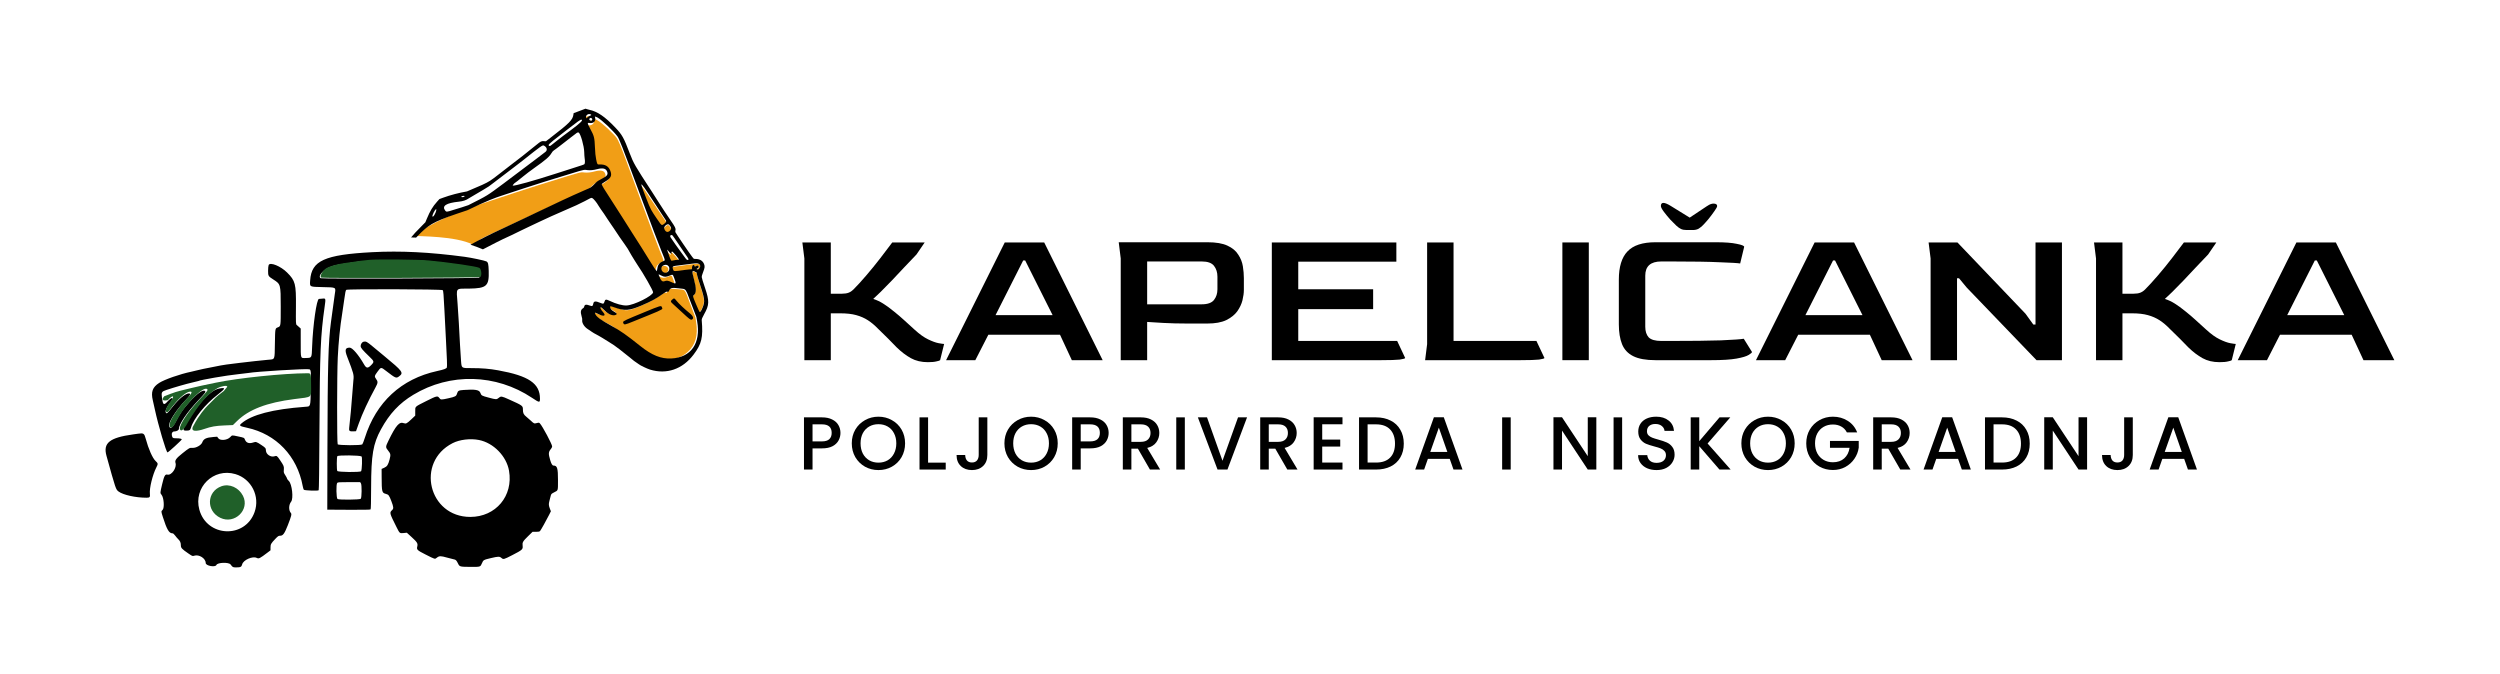 <svg width="1184" height="319" viewBox="0 0 1184 319" fill="none" xmlns="http://www.w3.org/2000/svg">
<path fill-rule="evenodd" clip-rule="evenodd" d="M176.346 119.428C153.698 120.63 147.495 123.441 146.892 132.779C146.686 135.973 146.407 135.825 152.932 135.975C159.367 136.122 159.077 135.953 158.565 139.258C158.35 140.648 157.931 143.702 156.743 152.527C155.485 161.87 155.165 173.362 155.069 212.527L154.999 241.374L165.139 241.434C171.71 241.472 175.36 241.412 175.511 241.262C175.659 241.113 175.75 237.328 175.763 230.817C175.794 215.473 176.693 210.17 180.425 203.337C184.473 195.924 189.086 190.994 195.73 186.977C213.132 176.456 234.922 177.021 252.009 188.435C255.484 190.756 255.73 190.782 255.73 188.833C255.73 181.608 250.434 178.009 235.937 175.383C231.838 174.64 228.268 174.343 223.391 174.338C218.439 174.334 218.635 174.469 218.344 170.874C218.134 168.272 217.591 158.928 217.306 152.989C217.226 151.338 216.959 147.247 216.711 143.896C216.124 135.944 215.489 136.779 222.204 136.679C230.48 136.557 231.676 135.475 231.455 128.314C231.351 124.976 231.169 124.237 230.339 123.793C229.61 123.403 223.107 122.029 220.076 121.625C203.518 119.416 189.665 118.721 176.346 119.428ZM202.538 123.667C213.055 124.697 225.077 126.452 226.449 127.158C227.41 127.653 227.754 130.74 226.931 131.484C226.508 131.868 152.498 132.137 151.884 131.758C150.238 130.74 153.455 127.34 157.207 126.13C159.247 125.473 160.651 125.222 168.846 124.05C175.811 123.053 194.144 122.845 202.538 123.667ZM127.241 125.512C127.085 125.851 126.961 127.08 126.961 128.264C126.961 130.703 127.043 130.836 129.499 132.401C132.92 134.581 132.95 134.69 132.955 145.215C132.961 154.584 132.976 154.479 131.602 155.028C130.286 155.555 130.317 155.384 130.191 162.731C130.054 170.75 130.346 170.081 126.843 170.399C120.392 170.986 104.963 172.838 104.569 173.072C104.502 173.113 102.442 173.519 99.992 173.977C97.541 174.435 94.792 175.012 93.883 175.258C92.973 175.506 91.451 175.869 90.499 176.065C85.331 177.13 77.912 179.722 75.392 181.343C72.218 183.386 71.414 185.598 72.38 189.633C72.569 190.421 72.992 192.312 73.32 193.835C74.973 201.51 78.731 214.258 79.341 214.258C79.707 214.258 85.95 208.558 86.068 208.116C86.155 207.789 85.049 207.566 83.345 207.566C81.852 207.566 81.616 207.391 81.377 206.114C81.184 205.083 81.691 204.335 82.581 204.335C83.639 204.335 84.73 203.712 84.73 203.11C84.73 200.912 88.535 195.291 93.822 189.681C97.209 186.086 97.571 185.592 97.099 185.2C96.127 184.393 93.451 186.272 89.677 190.41C86.608 193.775 85.219 195.791 82.96 200.161C81.515 202.956 80.114 203.463 80.114 201.19C80.114 199.352 84.022 193.501 87.956 189.45C90.114 187.229 90.542 186.335 89.451 186.335C87.824 186.335 84.818 188.781 81.846 192.522C79.131 195.94 79.019 196.042 78.583 195.447C78.075 194.753 78.807 193.055 80.663 190.621C82.651 188.014 81.576 187.688 79.289 190.204C77.574 192.091 77.143 191.774 76.695 188.296C76.362 185.717 76.516 185.459 78.85 184.676C82.497 183.451 88.356 181.764 91.058 181.16C92.571 180.821 93.875 180.503 93.956 180.453C94.808 179.927 107.523 177.741 112.769 177.22C114.799 177.018 116.98 176.758 117.614 176.64C121.201 175.979 145.034 174.533 146.459 174.891C147.295 175.1 147.357 175.895 147.194 184.116C147.018 192.937 147.164 192.466 144.565 192.657C129.113 193.794 119.077 196.418 114.303 200.567C113.141 201.577 113.466 201.819 117.037 202.593C130.81 205.577 140.755 216.001 143.361 230.181C143.512 231.006 143.752 231.798 143.895 231.942C144.275 232.324 150.626 232.546 150.924 232.187C151.07 232.011 151.203 221.591 151.293 203.296C151.474 166.685 151.805 158.884 153.76 145.174C154.316 141.271 154.304 141.23 152.602 141.44C152.044 141.509 151.347 141.565 151.053 141.565C149.97 141.565 148.194 153.969 147.822 164.142C147.62 169.649 147.72 169.465 144.896 169.546C142.258 169.621 142.43 170.13 142.426 162.259L142.422 155.607L141.706 154.957C141.311 154.599 140.787 154.134 140.539 153.923C140.106 153.555 140.092 153.228 140.157 145.303C140.248 134.392 139.888 132.995 135.98 129.081C132.96 126.057 127.929 124.001 127.241 125.512ZM209.679 137.416C209.965 137.701 210.116 139.503 210.492 147.108C210.746 152.246 211.06 158.371 211.19 160.719C211.681 169.564 211.813 173.543 211.636 174.023C211.423 174.596 210.308 175.008 207.038 175.723C190.023 179.44 178.116 190.447 172.773 207.398C172.303 208.892 171.763 210.268 171.576 210.456C171.036 210.996 160.381 210.958 159.931 210.414C159.549 209.951 159.577 177.612 159.967 169.258C160.294 162.265 161.076 154.502 162.049 148.604C162.3 147.081 162.755 143.971 163.059 141.693C163.475 138.573 163.706 137.482 163.991 137.273C164.628 136.808 209.21 136.947 209.679 137.416ZM172.254 161.807C171.511 161.947 170.807 162.958 170.807 163.883C170.807 164.725 171.564 165.645 174.926 168.884C177.214 171.089 177.28 171.327 175.982 172.714C174.252 174.563 173.528 174.536 172.408 172.579C169.838 168.088 166.892 164.643 165.621 164.643C163.455 164.643 163.175 165.735 164.478 169.093C167.5 176.881 167.674 177.544 167.369 180.074C167.238 181.17 167.016 183.935 166.876 186.22C166.646 189.972 165.734 199.918 165.363 202.717C165.181 204.084 165.584 204.395 167.407 204.289L168.609 204.219L169.915 200.562C171.597 195.852 174.468 189.667 177.885 183.393C179.039 181.272 179.063 180.749 178.064 179.395C177.268 178.315 177.336 177.992 178.778 176.042C180.469 173.756 180.374 173.763 182.95 175.749C187.368 179.157 187.627 179.264 188.981 178.264C191.283 176.562 190.805 175.902 182.032 168.661C179.893 166.895 177.348 164.789 176.378 163.981C173.821 161.849 173.351 161.602 172.254 161.807ZM103.687 184.044C99.674 184.834 94.162 190.635 88.574 199.95C86.385 203.598 86.371 203.975 88.422 203.944C89.819 203.923 90.108 203.711 90.481 202.433C91.707 198.225 97.231 191.414 103.074 186.907C106.939 183.925 107.056 183.382 103.687 184.044ZM219.59 184.685C217.232 184.857 216.854 185.059 216.465 186.359C216.067 187.684 215.732 187.868 212.302 188.635C208.865 189.403 208.725 189.396 207.989 188.401C207.235 187.382 206.731 187.504 202.113 189.826C196.256 192.771 196.653 192.407 196.655 194.831L196.656 196.835L194.765 198.63C192.733 200.559 192.258 200.802 191.264 200.424C189.11 199.606 187.56 201.366 183.98 208.699C182.549 211.63 182.544 211.839 183.845 213.438C185.017 214.877 185.094 215.342 184.522 217.549C183.852 220.137 183.348 220.92 181.965 221.532L180.73 222.079L180.746 225.842C180.778 232.998 180.881 233.416 182.735 233.9C184.036 234.239 184.296 234.583 185.357 237.365C186.416 240.144 186.479 240.852 185.726 241.558C184.396 242.806 184.42 242.902 187.814 249.681C189.295 252.638 189.289 252.633 191.14 252.448L192.677 252.294L194.986 254.399C197.622 256.801 197.981 257.409 197.615 258.853C197.248 260.297 197.567 260.605 201.478 262.586C206.222 264.989 205.915 264.904 206.938 264.092C208.028 263.225 208.733 263.224 211.734 264.08C213.022 264.448 214.455 264.815 214.919 264.894C215.889 265.061 216.167 265.343 216.961 266.965C217.672 268.416 217.838 268.457 223.205 268.475C227.551 268.491 227.516 268.503 228.28 266.691C228.907 265.205 229.028 265.137 232.518 264.31C235.972 263.49 236.578 263.479 237.457 264.22C238.426 265.035 238.53 265.008 242.638 262.897C247.386 260.457 247.71 260.166 247.515 258.51C247.321 256.857 247.592 256.381 250.141 253.893L252.209 251.873H253.818C255.063 251.873 255.508 251.782 255.781 251.47C256.197 250.994 258.844 246.265 260.056 243.83L260.902 242.132L260.486 241.06C259.844 239.401 259.797 238.793 260.194 237.258C260.396 236.475 260.673 235.393 260.809 234.853C261.034 233.959 261.185 233.806 262.489 233.15C264.37 232.204 264.261 232.556 264.264 227.412C264.267 221.632 263.91 220.489 262.101 220.489C261.59 220.489 261.08 219.634 260.585 217.95C259.662 214.803 259.713 214.062 260.957 212.567C261.255 212.209 261.499 211.698 261.499 211.434C261.499 210.424 256.931 201.837 255.702 200.536C255.313 200.125 255.177 200.11 254.218 200.366C253.003 200.691 252.899 200.65 251.412 199.242C250.805 198.667 249.855 197.838 249.303 197.4C247.997 196.365 247.653 195.657 247.653 193.997C247.653 192.164 247.541 192.081 241.136 189.205C237.492 187.568 237.326 187.54 236.241 188.403C235.143 189.275 235.04 189.273 231.422 188.305C228.045 187.401 228.003 187.378 227.48 186.006C226.951 184.622 224.982 184.293 219.59 184.685ZM65.345 205.405C65.028 205.452 63.989 205.599 63.038 205.731C51.846 207.291 48.743 209.787 50.429 215.873C54.81 231.691 54.848 231.805 56.17 232.794C58.322 234.405 64.264 235.72 69.395 235.72C70.933 235.72 71.167 235.443 70.982 233.844C70.687 231.303 72.291 224.764 74.042 221.367C74.925 219.652 74.904 219.48 73.654 218.296C72.232 216.949 70.309 212.6 69.033 207.842C68.331 205.225 68.011 205.014 65.345 205.405ZM109.046 207.005C107.622 208.515 104.313 208.826 103.372 207.538L102.845 206.819L101.114 206.953C97.681 207.22 96.417 207.819 95.814 209.468C95.315 210.835 92.823 212.24 91.138 212.106C89.837 212.002 89.618 212.121 86.407 214.68C83.442 217.044 82.724 218.036 83.117 219.228C83.855 221.464 81.242 225.265 79.302 224.777C78.203 224.501 77.747 225.321 76.808 229.264C75.804 233.474 75.803 233.504 76.506 234.34C77.615 235.657 77.955 240.59 76.999 241.489C76.275 242.169 76.275 242.176 77.14 244.89C79.007 250.75 80.063 252.566 81.606 252.566C81.99 252.566 82.39 252.89 82.958 253.662C83.402 254.265 84.044 255.018 84.385 255.335C85.285 256.173 85.653 257.015 85.653 258.235C85.653 259.506 86.084 259.977 89.211 262.123C91.103 263.421 91.18 263.451 91.983 263.186C94.251 262.438 97.422 264.452 97.422 266.64C97.422 267.984 101.983 268.812 102.5 267.563C103.001 266.354 108.337 266.173 109.2 267.335C110.196 268.674 110.282 268.72 111.83 268.72C113.942 268.72 114.384 268.498 114.689 267.286C115.211 265.213 119.639 263.249 121.592 264.224C122.593 264.723 123.019 264.51 126.818 261.616L128.115 260.628L128.116 259.308C128.118 257.766 128.347 257.354 130.39 255.217C131.672 253.876 131.916 253.719 132.72 253.719C134.02 253.719 134.769 252.682 136.299 248.765C138.014 244.374 138.238 243.477 137.753 242.941C136.642 241.714 136.698 239.071 137.865 237.617C139.068 236.116 138.307 229.224 136.778 227.782C136.328 227.358 135.961 226.864 135.961 226.684C135.961 226.504 135.589 225.79 135.136 225.096C134.367 223.922 134.317 223.74 134.425 222.462C134.555 220.913 134.435 220.6 132.723 218.059C131.227 215.837 131.082 215.734 129.974 216.1C128.259 216.666 126.037 215.201 125.948 213.446C125.885 212.214 125.816 212.126 123.834 210.789C121.533 209.236 121.186 209.122 120.015 209.535C118.049 210.228 116.637 209.785 116.037 208.285C115.632 207.272 115.733 207.32 112.599 206.657C109.759 206.055 109.96 206.035 109.046 207.005ZM226.836 208.379C233.721 209.741 239.87 216.031 241.076 222.945C243.154 234.867 234.81 244.815 222.73 244.815C202.963 244.815 196.739 218.869 214.35 209.881C217.693 208.175 222.737 207.568 226.836 208.379ZM171.238 216.175C171.642 216.51 171.444 222.653 171.012 223.173C170.538 223.745 160.049 223.624 159.738 223.043C159.414 222.436 159.429 216.667 159.756 216.054C160.058 215.492 170.547 215.601 171.238 216.175ZM111.499 224.54C119.078 226.795 123.233 235.036 120.569 242.527C116.053 255.219 97.979 254.428 94.409 241.383C91.526 230.848 101.073 221.439 111.499 224.54ZM170.935 228.898C171.411 229.626 171.344 235.738 170.854 236.228C170.382 236.699 160.473 236.787 159.845 236.326C159.256 235.893 159.132 229.401 159.7 228.717C159.979 228.382 160.667 228.335 165.291 228.335H170.566L170.935 228.898Z" fill="black"/>
<path fill-rule="evenodd" clip-rule="evenodd" d="M175.171 123.039C172.558 123.248 170.36 123.533 162.77 124.65C159.177 125.179 155.704 126.22 154.293 127.191C152.611 128.348 151.278 130.956 152.106 131.468C152.723 131.849 227.064 131.578 227.489 131.193C228.316 130.445 227.971 127.344 227.005 126.848C225.627 126.138 213.551 124.376 202.987 123.341C198.534 122.905 179.451 122.698 175.171 123.039ZM104.889 230.285C97.867 232.793 97.54 241.976 104.356 245.253C111.134 248.512 118.439 241.383 115.064 234.803C113.056 230.886 108.664 228.937 104.889 230.285Z" fill="#206029"/>
<path d="M100.853 189.598C102.404 187.878 104.49 186.313 105.985 185.199L107.607 183.232C107.818 182.267 104.641 182.889 102.921 183.897C98.351 186.575 94.236 191.323 89.182 199.75C88.102 201.836 85.784 205.42 85.152 203.062C85.152 200.758 89.141 194.865 94.684 188.983C98.235 185.214 98.614 184.696 98.119 184.285C97.1 183.439 94.295 185.409 90.338 189.748C87.12 193.276 85.664 195.389 83.296 199.971C81.781 202.901 80.313 203.432 80.313 201.05C80.313 199.122 84.41 192.989 88.534 188.741C90.796 186.412 91.245 185.475 90.102 185.475C88.396 185.475 85.244 188.039 82.128 191.962C79.282 195.546 79.164 195.652 78.707 195.029C78.174 194.301 78.942 192.52 80.887 189.969C82.972 187.235 81.846 186.894 79.448 189.531C76.103 190.163 76.94 188.562 77.776 187.682L80.571 186.589C82.108 185.988 84.339 185.279 85.528 185.012C86.718 184.746 88.781 184.244 90.111 183.896C91.442 183.548 93.783 183.002 95.313 182.684C96.844 182.365 99.946 181.716 102.209 181.239C112.729 179.026 134.137 176.818 145.56 176.769C147.298 176.761 147.331 176.867 147.331 182.347C147.331 188.649 148.237 187.883 139.468 188.997C126.321 190.668 117.839 193.924 112.187 199.472L110.311 201.314L106.381 201.479C102.098 201.66 100.026 202.021 96.727 203.163C93.51 204.277 89.647 204.828 91.69 201.479C94.255 196.562 97.188 193.263 98.287 192.164C99.672 190.779 100.604 189.874 100.853 189.598Z" fill="#206029"/>
<path d="M276.796 56.858C276.718 56.652 276.769 56.288 276.921 55.953C277.239 55.254 278.248 54.891 278.999 55.204C279.596 55.454 279.518 55.62 278.651 55.945C278.182 56.121 277.765 56.387 277.494 56.684C276.958 57.271 276.951 57.272 276.796 56.858Z" fill="#F19E16"/>
<path d="M278.826 58.178C278.37 57.97 278.258 57.724 278.439 57.324C278.77 56.597 279.982 56.952 279.806 57.723C279.699 58.187 279.278 58.383 278.826 58.178Z" fill="#F19E16"/>
<path d="M278.364 59.318C280.281 59.649 281.643 58.51 281.293 56.869L281.155 56.22L281.61 56.343C283.261 56.787 286.808 59.681 290.66 63.726C292.998 66.181 292.544 65.09 302.508 92.169C308.147 107.495 311.43 116.256 312.586 119.064C314.627 124.017 314.591 123.806 313.46 124.23C311.445 124.986 310.705 125.985 310.313 128.485L310.228 129.028L309.733 128.527C309.46 128.252 308.418 126.72 307.417 125.123C304.294 120.144 301.035 115.084 298.511 111.295C297.839 110.287 296.947 108.905 296.527 108.223C296.107 107.542 294.711 105.387 293.425 103.435C292.138 101.483 290.676 99.251 290.174 98.473C289.673 97.697 288.948 96.595 288.564 96.025C284.898 90.591 283.702 88.629 283.801 88.216C283.833 88.083 284.41 87.665 285.157 87.233C288.438 85.336 289.098 84.189 288.237 81.879C287.41 79.659 285.708 78.738 282.81 78.941C281.827 79.01 281.718 78.832 281.286 76.44C281.008 74.899 280.899 73.547 280.842 70.918C280.737 66.104 280.594 65.525 278.605 61.885C277.273 59.447 277.243 59.124 278.364 59.318Z" fill="#F19E16"/>
<path d="M233.723 110.266C220.54 116.218 231.028 113.068 224.035 115.868C215.628 111.668 198.459 112.009 196.028 111.668C203.028 106.068 217.514 100.021 224.035 97.863C226.798 96.949 231.009 95.543 233.394 94.74C238.523 93.013 251.928 88.645 254.948 87.717C256.115 87.359 258.73 86.55 260.76 85.92C276.059 81.17 274.844 81.491 276.725 81.695C278.201 81.855 279.727 81.688 281.796 81.142C284.561 80.411 286.064 80.757 286.625 82.253C287.1 83.519 286.59 84.277 284.564 85.319C282.206 86.53 281.583 86.91 280.912 87.55C278.227 90.106 278.751 89.763 275.262 91.248C272.023 92.626 266.952 94.872 264.081 96.201C263.187 96.614 260.496 97.862 258.101 98.973C255.706 100.085 252.547 101.548 251.08 102.226C249.614 102.904 246.984 104.13 245.235 104.952C242.19 106.383 236.197 109.149 233.723 110.266Z" fill="#F19E16"/>
<path d="M308.231 100.248C307.534 99.097 303.853 89.897 303.585 88.635C303.498 88.231 303.513 87.981 303.623 87.977C303.841 87.968 305.803 90.59 306.898 92.354C307.342 93.069 308.051 94.124 308.473 94.7C308.895 95.276 309.657 96.398 310.166 97.194C310.676 97.99 312.007 99.98 313.124 101.617C314.242 103.254 315.233 104.713 315.327 104.858C315.907 105.761 313.584 107.507 312.762 106.785C312.451 106.511 309.065 101.627 308.231 100.248Z" fill="#F19E16"/>
<path d="M315.181 109.943C314.116 108.946 314.055 108.45 314.888 107.566C316.199 106.178 316.771 106.274 317.613 108.022C318.02 108.867 317.944 109.095 317.006 109.844C316.114 110.555 315.851 110.569 315.181 109.943Z" fill="#F19E16"/>
<path d="M317.461 123.792C317.208 123.569 316.108 120.721 315.761 119.388C315.517 118.448 315.52 118.449 316.443 119.636C316.983 120.33 317.612 120.761 317.776 120.549C317.827 120.484 317.807 120.361 317.733 120.277C317.57 120.093 317.806 119.508 318.025 119.551C318.511 119.647 321.424 122.999 321.286 123.303C321.237 123.41 320.922 123.47 320.454 123.463C320.041 123.457 319.248 123.572 318.693 123.719C317.924 123.924 317.63 123.941 317.461 123.792Z" fill="#F19E16"/>
<path d="M312.658 128.476C312.356 127.669 312.39 127.302 312.822 126.75C314.255 124.921 317.349 126.379 316.308 128.392C315.438 130.074 313.276 130.123 312.658 128.476Z" fill="#F19E16"/>
<path d="M318.354 128.199C318.133 127.612 318.101 126.903 318.282 126.661C318.448 126.442 318.535 126.417 319.619 126.282C320.14 126.217 322.163 125.936 324.115 125.657C326.067 125.378 327.961 125.119 328.325 125.081C328.688 125.043 329.326 124.977 329.741 124.935C331.558 124.752 332.47 125.999 331.425 127.24C330.975 127.774 330.617 127.953 330.293 127.806C329.926 127.64 329.969 127.5 330.439 127.324C330.981 127.121 331.247 126.575 330.973 126.227C330.732 125.92 330.315 125.946 329.694 126.307C329.211 126.587 329.194 126.585 329.053 126.209C328.677 125.206 327.693 125.96 327.743 127.212C327.766 127.776 327.653 127.856 326.874 127.827C326.576 127.816 325.336 127.967 324.119 128.161C318.951 128.988 318.65 128.99 318.354 128.199Z" fill="#F19E16"/>
<path d="M313.891 133.685C312.745 134.111 312.132 133.516 311.194 131.069C310.916 130.343 310.898 130.343 312.366 131.039C313.908 131.769 314.649 131.76 316.546 130.991C318.179 130.328 318.058 130.259 318.819 132.288C319.803 134.913 319.659 135.097 317.405 134.097C315.703 133.343 315.028 133.264 313.891 133.685Z" fill="#F19E16"/>
<path d="M328.587 132.52C328.055 130.5 327.944 129.862 327.971 128.974C327.989 128.379 328.161 128.372 329.192 128.924L330.097 129.41L330.109 129.991C330.116 130.31 330.418 131.49 330.781 132.613C333.868 142.162 333.939 142.726 332.461 146.037C331.839 147.431 331.317 148.108 330.983 147.956C330.912 147.924 330.192 146.348 329.383 144.456C327.75 140.636 327.704 140.437 328.361 139.977C329.638 139.084 329.708 136.771 328.587 132.52Z" fill="#F19E16"/>
<path d="M285.09 147.588C284.18 146.607 283.783 146.025 283.786 145.675C283.791 144.966 284.272 145.224 285.999 146.858C287.795 148.558 289.805 149.288 291.228 148.755C292.185 148.396 292.005 147.981 290.563 147.218C289.35 146.578 288.866 146.091 288.652 145.297C288.452 144.557 288.757 144.523 290.468 145.092C295.807 146.866 295.967 148.067 302.412 145.318C307.345 143.215 309.35 142.15 312.875 139.766C314.553 138.63 314.615 138.6 315.158 138.647L315.716 138.695L316.168 137.953C316.895 136.761 317.586 136.619 321.022 136.961C324.799 137.335 324.037 136.426 326.916 143.997L329.348 150.395L329.667 152.374C330.702 158.817 329.394 163.433 325.578 166.797C319.369 172.271 310.103 171.46 301.111 164.659C294.291 159.5 293.612 156.279 289.034 153.927C283.452 151.059 281.598 149.752 281.054 148.301C280.822 147.683 281.093 147.713 282.719 148.487C285.374 149.751 286.648 149.268 285.09 147.588Z" fill="#F19E16"/>
<path fill-rule="evenodd" clip-rule="evenodd" d="M260.721 65.235C269.814 58.232 271.234 56.79 271.583 54.211L271.664 53.604L274.484 52.536L277.304 51.468L277.908 51.674C278.24 51.787 278.793 51.937 279.136 52.008C282.917 52.784 286.5 55.236 291.412 60.406C294.667 63.833 295.395 65.136 298.248 72.629C300.036 77.326 300.721 78.512 308.711 90.743C309.465 91.896 310.339 93.262 310.654 93.778C310.969 94.293 311.769 95.548 312.432 96.567C313.095 97.585 314.087 99.114 314.636 99.964C315.184 100.814 316.513 102.785 317.589 104.345C319.793 107.54 320.108 108.184 319.892 109.052C319.813 109.369 319.809 109.783 319.881 109.971C320.093 110.528 327.068 120.77 327.883 121.722L328.629 122.594L329.696 122.637C331.535 122.71 332.865 123.577 333.446 125.08C333.876 126.192 333.798 126.809 332.961 128.964C332.498 130.153 332.282 130.923 332.334 131.201C332.511 132.144 332.785 133.044 333.925 136.437C336.005 142.633 335.941 144.436 333.486 148.804C332.598 150.385 332.296 151.131 332.339 151.643C333.027 159.882 332.319 162.862 328.46 167.966C323.241 174.869 315.695 177.461 307.857 175.042C306.437 174.604 303.1 173.01 302.583 172.523C302.423 172.372 301.808 171.947 301.217 171.579C300.625 171.21 299.856 170.635 299.507 170.302C299.159 169.969 298.55 169.472 298.154 169.198C297.758 168.925 297.108 168.409 296.71 168.052C295.848 167.279 291.011 163.557 290.81 163.512C290.732 163.495 289.694 162.83 288.502 162.036C287.311 161.241 285.877 160.35 285.316 160.055C284.754 159.759 283.994 159.314 283.626 159.065C283.257 158.815 282.631 158.473 282.233 158.302C281.836 158.132 280.949 157.608 280.263 157.138C279.577 156.668 278.654 156.046 278.214 155.755C276.65 154.726 275.535 152.859 275.732 151.6C275.796 151.182 275.715 150.681 275.426 149.718C274.83 147.734 275.03 146.646 276.108 146C276.451 145.794 276.615 145.582 276.67 145.271C276.86 144.199 277.569 144.046 279.303 144.701C280.464 145.139 280.756 144.996 280.959 143.895C281.206 142.551 281.989 142.458 284.414 143.482C285.694 144.023 285.976 143.926 286.294 142.835C286.622 141.71 287.028 141.658 288.817 142.512C291.799 143.936 294.743 144.741 296.73 144.678C300.204 144.565 309.13 140.135 309.307 138.435C309.381 137.715 304.657 129.42 301.992 125.593C301.665 125.124 301.026 124.119 300.572 123.361C300.117 122.601 299.434 121.488 299.052 120.885C298.67 120.283 298.295 119.629 298.219 119.431C298.024 118.922 296.714 116.838 296.057 115.991C295.301 115.016 291.692 109.731 290.63 108.044C290.415 107.702 289.885 106.933 289.453 106.335C289.022 105.737 288.277 104.634 287.799 103.884C286.554 101.933 285.387 100.215 284.556 99.11C284.16 98.583 283.634 97.778 283.387 97.322C282.693 96.035 281.055 94.04 280.513 93.819C280.413 93.778 280.339 93.743 280.26 93.725C279.927 93.648 279.523 93.878 276.841 95.311C274.693 96.458 271.997 97.695 266.95 99.85C263.466 101.338 258.47 103.592 255.433 105.047C254.19 105.643 252.017 106.671 250.601 107.334C249.186 107.997 247.429 108.838 246.695 109.206C243.528 110.789 241.144 111.924 238.202 113.248C237.138 113.727 233.239 115.743 230.162 117.334C229.646 117.601 229.153 117.855 228.7 118.089C226.784 117.27 224.82 116.537 222.815 115.896C227.488 113.317 232.679 110.702 237.852 108.321C240.181 107.25 245.819 104.594 248.684 103.219C250.329 102.43 252.804 101.252 254.183 100.602C255.563 99.95 258.535 98.545 260.789 97.478C263.042 96.411 265.574 95.213 266.415 94.816C269.117 93.54 273.89 91.387 276.939 90.069C278.591 89.355 279.289 89.084 279.891 88.673C280.486 88.266 280.989 87.722 282.23 86.476C282.854 85.849 283.438 85.48 285.653 84.312C287.558 83.308 288.024 82.56 287.543 81.286C286.974 79.782 285.535 79.409 282.92 80.089C280.964 80.597 279.516 80.736 278.107 80.55C277.815 80.511 277.601 80.471 277.385 80.45C276.273 80.341 275.111 80.74 263.011 84.483C261.094 85.076 258.625 85.837 257.523 86.174C254.67 87.046 242.014 91.168 237.173 92.801L237.113 92.822C234.851 93.585 230.862 94.931 221.364 99.563C206.67 104.429 204.078 105.676 199.432 110.118C198.591 110.923 197.804 111.721 197.063 112.527L194.698 112.452C194.787 112.343 194.876 112.235 194.967 112.125C196.174 110.665 196.554 110.258 199.687 107.067L201.457 105.265L202.135 103.627C203.696 99.864 204.91 97.84 207.013 95.498L208.113 94.273L209.823 93.644C213.186 92.408 217.405 91.295 221.167 90.653C227.768 87.862 230.07 86.9 232.143 85.578C233.331 84.82 234.443 83.944 236.247 82.537C238.605 80.698 241.24 78.658 242.103 78.003C246.562 74.617 248.708 72.934 251.945 70.284C255.257 67.571 255.995 66.96 256.798 66.856C257.041 66.825 257.29 66.839 257.618 66.856L258.555 66.904L260.721 65.235ZM279.334 54.855C280.151 54.546 280.221 54.381 279.647 54.121C278.576 53.636 277.203 54.712 277.589 55.733C277.747 56.15 277.753 56.149 278.249 55.573C278.501 55.281 278.891 55.022 279.334 54.855ZM270.307 61.671C274.96 58.203 276.348 56.829 275.352 56.671C274.914 56.602 273.504 57.589 268.907 61.183C267.989 61.901 266.334 63.187 265.229 64.04C259.709 68.301 259.247 68.775 260.248 69.155C260.515 69.257 260.641 69.165 264.316 66.199C264.923 65.709 266.028 64.855 266.771 64.303C267.514 63.751 269.104 62.566 270.307 61.671ZM279.553 57.089C280.272 57.442 280.835 56.607 280.257 56.043C279.915 55.709 279.339 55.807 279.164 56.229C279.001 56.625 279.113 56.873 279.553 57.089ZM292.378 64.536C290.411 61.882 285.093 56.857 282.977 55.654C282.768 55.534 282.4 55.378 282.159 55.306L281.723 55.175L281.869 55.826C282.241 57.472 280.972 58.586 279.14 58.22C278.068 58.005 278.104 58.329 279.43 60.79C281.408 64.462 281.558 65.043 281.771 69.856C281.888 72.484 282.024 73.837 282.325 75.381C282.792 77.779 282.9 77.96 283.834 77.908C286.587 77.757 288.229 78.708 289.069 80.942C289.942 83.266 289.341 84.4 286.263 86.236C285.562 86.654 285.023 87.061 284.996 87.194C284.911 87.604 286.096 89.586 289.713 95.083C290.092 95.659 290.808 96.773 291.303 97.558C291.799 98.344 293.244 100.601 294.514 102.575C295.784 104.548 297.164 106.727 297.579 107.415C297.995 108.104 298.877 109.501 299.54 110.52C302.032 114.352 305.253 119.467 308.342 124.498C309.333 126.112 310.361 127.662 310.627 127.942L311.11 128.451L311.178 127.91C311.493 125.42 312.173 124.434 314.073 123.715C314.374 123.602 314.593 123.537 314.707 123.39C314.994 123.017 314.597 122.116 313.12 118.537C311.953 115.711 308.622 106.898 302.893 91.482C294.362 68.523 293.282 65.757 292.378 64.536ZM258.3 71.949C259.388 71.128 259.066 69.728 257.612 68.958C256.953 68.608 256.497 68.929 247.404 76.15C246.207 77.101 244.518 78.402 243.649 79.042C242.781 79.682 240.943 81.083 239.563 82.156C238.184 83.228 236.302 84.663 235.379 85.345C234.456 86.027 233.669 86.629 233.629 86.684C233.589 86.74 232.648 87.446 231.539 88.255C230.835 88.767 227.301 90.833 224.719 92.343C223.225 93.215 222.05 93.902 221.925 93.995C220.852 94.79 219.272 95.31 217.309 95.514C211.326 96.136 209.196 97.5 210.803 99.68C211.365 100.442 211.586 100.429 214.575 99.459C216.045 98.981 217.865 98.426 218.622 98.223C219.378 98.021 220.819 97.542 221.825 97.16C226.49 94.8 228.631 93.743 230.655 92.496C232.63 91.279 234.493 89.881 238.48 86.916C244.635 82.339 248.963 79.08 253.913 75.297C256.005 73.698 257.979 72.192 258.3 71.949ZM276.688 72.009C276.625 69.154 274.979 63.343 274.076 62.791C273.745 62.588 273.32 62.765 272.504 63.448C272.142 63.75 271.159 64.496 270.319 65.106C269.479 65.716 268.351 66.595 267.814 67.059C267.275 67.523 266.146 68.398 265.304 69.003C264.462 69.609 263.571 70.284 263.324 70.503C263.077 70.724 262.629 71.045 262.329 71.217C261.939 71.44 261.612 71.813 261.187 72.52C260.12 74.299 258.444 75.749 253.069 79.545C251.298 80.796 249.177 82.405 247.578 83.71C245.469 85.431 244.141 86.474 243.979 86.535C243.625 86.67 242.671 87.816 242.844 87.9C243.47 88.207 252.786 85.612 263.498 82.148C265.866 81.382 268.99 80.379 270.442 79.918C275.398 78.347 276.449 77.99 276.736 77.784C277.064 77.549 277.12 76.296 276.873 74.786C276.794 74.308 276.711 73.058 276.688 72.009ZM219.609 93.233C220.187 93.014 220.206 92.767 219.644 92.754C219.163 92.743 218.39 93.034 218.453 93.202C218.536 93.422 219.07 93.436 219.609 93.233ZM204.803 102.483C205.062 103.167 206.413 100.979 206.619 99.541C206.688 99.054 206.684 99.044 206.445 99.135C205.917 99.335 204.616 101.988 204.803 102.483ZM307.077 91.746C306.637 91.024 305.771 89.73 305.151 88.871C303.129 86.067 303.241 86.735 305.94 93.607C307.139 96.66 307.682 98.045 308.382 99.346C308.971 100.44 309.67 101.475 310.963 103.39C312.557 105.75 313.076 106.542 313.594 106.541C313.867 106.541 314.14 106.321 314.57 105.995C315.399 105.365 315.672 104.835 315.393 104.392C315.301 104.246 314.323 102.77 313.221 101.114C312.119 99.459 310.805 97.445 310.301 96.641C309.798 95.837 309.046 94.702 308.63 94.119C308.215 93.536 307.516 92.468 307.077 91.746ZM317.109 109.404C318.129 108.552 318.075 107.734 316.913 106.449C316.16 105.615 314.164 107.281 314.601 108.378C315.189 109.856 316.115 110.235 317.109 109.404ZM319.269 112.557C318.729 111.725 318.433 111.388 318.181 111.315C317.555 111.136 317.173 111.773 317.553 112.363C318.481 113.808 320.985 117.36 322.666 119.619C323.453 120.675 324.32 121.853 324.594 122.236C325.141 123.003 325.493 123.241 325.869 123.099C326.308 122.933 326.135 122.557 324.676 120.499C323.888 119.387 322.851 117.864 322.37 117.115C321.891 116.366 321.163 115.291 320.755 114.727C320.346 114.162 319.677 113.186 319.269 112.557ZM318.094 120.115C317.944 120.324 317.334 119.882 316.804 119.179C315.897 117.976 315.894 117.975 316.15 118.919C316.511 120.257 317.624 123.123 317.871 123.35C318.036 123.502 318.315 123.49 319.042 123.3C319.567 123.163 320.318 123.062 320.712 123.076C321.157 123.091 321.456 123.036 321.5 122.931C321.624 122.629 318.772 119.227 318.308 119.123C318.098 119.075 317.887 119.656 318.047 119.842C318.12 119.928 318.141 120.051 318.094 120.115ZM315.109 129.172C317.337 129.121 317.754 125.914 315.593 125.442C314.923 125.295 313.931 125.67 313.526 126.222C312.686 127.368 313.672 129.206 315.109 129.172ZM324.248 125.334C322.397 125.578 320.478 125.822 319.983 125.877C318.514 126.042 318.302 126.388 318.825 127.77C319.125 128.565 319.412 128.568 324.311 127.836C325.465 127.664 326.641 127.536 326.925 127.552C327.667 127.595 327.772 127.518 327.738 126.954C327.661 125.701 328.579 124.965 328.961 125.975C329.104 126.353 329.12 126.356 329.573 126.084C330.156 125.735 330.552 125.717 330.789 126.027C331.057 126.38 330.817 126.921 330.307 127.114C329.863 127.282 329.826 127.42 330.179 127.593C330.491 127.746 330.827 127.574 331.243 127.048C332.208 125.827 331.311 124.564 329.586 124.714C329.191 124.749 328.586 124.803 328.241 124.834C327.896 124.866 326.099 125.091 324.248 125.334ZM317.17 130.527C315.382 131.261 314.677 131.257 313.192 130.499C312.358 130.073 312.022 129.899 311.945 129.977C311.891 130.032 311.962 130.209 312.078 130.508C313.028 132.97 313.626 133.575 314.706 133.171C315.778 132.771 316.423 132.862 318.06 133.646C320.23 134.686 320.362 134.505 319.364 131.864C318.946 130.761 318.789 130.275 318.489 130.161C318.234 130.064 317.877 130.236 317.17 130.527ZM330.029 129.192L329.157 128.691C327.687 127.847 327.61 128.41 328.666 132.272C329.833 136.54 329.821 138.85 328.627 139.72C328.013 140.167 328.061 140.367 329.705 144.213C330.519 146.119 331.242 147.706 331.31 147.74C331.632 147.897 332.113 147.23 332.672 145.849C334 142.567 333.92 142.003 330.756 132.405C330.385 131.277 330.069 130.091 330.055 129.773L330.029 129.192ZM286.502 147.178C285.774 146.457 285.074 145.804 284.948 145.728C283.86 145.063 284.28 146.351 285.654 147.891C287.177 149.598 285.975 150.058 283.419 148.747C281.853 147.944 281.595 147.909 281.83 148.53C282.382 149.99 284.177 151.329 289.557 154.296C293.97 156.73 296.66 158.611 303.273 163.89C308.77 168.278 313.075 170.008 317.913 169.776C327.314 169.324 332.001 162.573 330.161 152.13L329.812 150.147L327.346 143.71C325.528 138.964 325.132 137.533 324.221 137.022C323.669 136.712 322.929 136.74 321.571 136.573C318.292 136.17 317.637 136.299 316.974 137.476L316.561 138.21L316.029 138.152C315.512 138.095 315.453 138.124 313.883 139.228C310.584 141.547 308.7 142.575 304.055 144.587C297.986 147.217 295.837 147.364 290.714 145.494C289.072 144.895 288.783 144.923 288.99 145.666C289.213 146.464 289.685 146.959 290.854 147.62C292.245 148.408 292.426 148.826 291.524 149.168C290.182 149.675 288.252 148.909 286.502 147.178ZM318.891 144.128C317.508 142.92 317.446 142.625 318.41 141.84C319.31 141.107 319.313 141.107 320.417 142.469C321.594 143.921 324.007 146.193 326.828 148.506C328.373 149.772 328.686 150.957 327.586 151.373C327.06 151.572 326.459 151.116 323.011 147.906C321.284 146.299 319.431 144.599 318.891 144.128ZM295.095 152.598C295.118 151.998 296.481 151.449 304.97 147.946C313.098 144.591 313.128 144.582 313.489 145.537C313.577 145.768 313.693 145.929 313.694 146.09C313.699 146.721 311.952 147.366 299.893 152.252C295.831 153.898 295.558 153.942 295.208 153.018C295.147 152.856 295.09 152.726 295.095 152.598Z" fill="black"/>
<path d="M439.455 171.526C436.357 171.526 433.67 170.894 431.395 169.63C429.119 168.366 426.875 166.659 424.662 164.509C422.26 161.981 419.352 159.073 415.938 155.786C414.358 154.142 412.746 152.783 411.102 151.708C409.459 150.633 407.594 149.812 405.508 149.243C403.485 148.674 400.956 148.389 397.922 148.389H393.465V170.578H380.948V122.408L380 114.822H393.465V139.097H398.775C400.039 139.097 401.082 138.939 401.904 138.622C402.726 138.306 403.485 137.801 404.18 137.105C405.95 135.335 407.973 133.123 410.249 130.468C412.525 127.813 414.737 125.094 416.886 122.313C419.099 119.468 420.995 116.971 422.576 114.822H437.937L434.05 120.511C432.28 122.344 430.383 124.336 428.36 126.485C426.337 128.634 424.346 130.752 422.386 132.838C420.427 134.861 418.657 136.663 417.076 138.243C415.496 139.76 414.326 140.867 413.568 141.562C415.274 142.131 416.823 142.858 418.214 143.743C419.668 144.628 421.438 145.924 423.524 147.631C425.105 148.895 426.622 150.191 428.076 151.519C429.593 152.846 431.331 154.426 433.291 156.26C435.504 158.283 437.59 159.768 439.549 160.716C441.509 161.665 443.153 162.265 444.48 162.518C445.871 162.771 446.756 162.897 447.135 162.897L445.239 170.578C445.049 170.768 444.48 170.957 443.532 171.147C442.584 171.4 441.225 171.526 439.455 171.526Z" fill="black"/>
<path d="M448.069 170.578L475.853 114.822H494.533L522.222 170.578H507.619L502.024 158.535H468.077L461.914 170.578H448.069ZM471.491 149.243H498.516L485.525 123.356H484.577L471.491 149.243Z" fill="black"/>
<path d="M530.777 170.578V122.408L529.829 114.727H571.836C575.882 114.727 579.043 115.264 581.318 116.339C583.657 117.414 585.364 118.836 586.439 120.606C587.577 122.313 588.304 124.146 588.62 126.106C588.936 128.065 589.094 129.93 589.094 131.7V137.295C589.094 138.749 588.873 140.393 588.43 142.226C587.988 143.996 587.166 145.734 585.965 147.441C584.764 149.085 583.025 150.475 580.749 151.613C578.474 152.688 575.502 153.225 571.836 153.225H562.164C558.181 153.225 554.452 153.131 550.975 152.941C547.561 152.751 545.001 152.593 543.294 152.467V170.578H530.777ZM543.294 144.122H569.086C571.931 144.122 573.89 143.427 574.965 142.036C576.04 140.645 576.577 138.97 576.577 137.01V131.037C576.577 129.014 576.04 127.307 574.965 125.916C573.89 124.525 571.962 123.83 569.181 123.83H543.294V144.122Z" fill="black"/>
<path d="M602.336 170.578V114.822H661.316V123.925H614.853V137.01H650.317V146.398H614.853V161.475H661.696L665.489 169.535C665.489 169.788 664.635 170.041 662.928 170.294C661.221 170.483 658.282 170.578 654.11 170.578H602.336Z" fill="black"/>
<path d="M674.935 170.578L675.884 162.992V114.822H688.4V161.475H727.657L731.45 169.535C731.45 169.788 730.597 170.041 728.89 170.294C727.183 170.483 724.244 170.578 720.072 170.578H674.935Z" fill="black"/>
<path d="M739.942 170.578V114.822H752.458V170.578H739.942Z" fill="black"/>
<path d="M784.034 170.578C779.546 170.578 776.037 169.946 773.508 168.682C770.98 167.417 769.21 165.521 768.198 162.992C767.187 160.464 766.681 157.334 766.681 153.605V132.459C766.681 126.39 768.04 121.933 770.759 119.089C773.477 116.181 777.902 114.727 784.034 114.727H812.576C816.938 114.727 820.257 114.98 822.532 115.485C824.871 115.928 826.041 116.402 826.041 116.908L824.144 124.778C823.07 124.589 819.877 124.399 814.567 124.209C809.32 123.956 801.671 123.83 791.62 123.83H786.784C781.726 123.83 779.198 126.074 779.198 130.562V154.743C779.198 156.892 779.735 158.567 780.81 159.768C781.948 160.906 783.939 161.475 786.784 161.475H790.672C801.165 161.475 809.289 161.38 815.041 161.191C820.857 160.938 824.46 160.685 825.851 160.432L829.739 166.69C829.739 167.006 829.202 167.481 828.127 168.113C827.115 168.745 825.219 169.314 822.438 169.82C819.656 170.325 815.642 170.578 810.395 170.578H784.034ZM786.594 97.564C786.594 98.133 787.068 99.049 788.016 100.314C788.965 101.578 790.008 102.842 791.146 104.107C792.347 105.371 793.263 106.288 793.896 106.856C794.717 107.615 795.476 108.152 796.171 108.469C796.867 108.785 797.752 108.943 798.826 108.943H801.671C802.809 108.943 803.757 108.721 804.516 108.279C805.274 107.773 805.907 107.267 806.412 106.762C807.108 106.066 807.993 105.086 809.067 103.822C810.142 102.495 811.09 101.23 811.912 100.029C812.797 98.828 813.24 98.006 813.24 97.564C813.24 96.868 812.734 96.489 811.722 96.426C810.774 96.363 809.699 96.742 808.498 97.564L800.249 103.064L791.335 97.564C788.175 95.604 786.594 95.604 786.594 97.564Z" fill="black"/>
<path d="M831.624 170.578L859.408 114.822H878.088L905.777 170.578H891.174L885.579 158.535H851.632L845.469 170.578H831.624ZM855.046 149.243H882.071L869.08 123.356H868.131L855.046 149.243Z" fill="black"/>
<path d="M914.332 170.578V122.408L913.384 114.822H927.039L959.279 148.579L962.977 153.699H964.02V114.822H976.537V170.578H964.494L931.495 136.252L927.797 131.795H926.849V170.578H914.332Z" fill="black"/>
<path d="M1051.18 171.526C1048.08 171.526 1045.39 170.894 1043.12 169.63C1040.84 168.366 1038.6 166.659 1036.39 164.509C1033.98 161.981 1031.08 159.073 1027.66 155.786C1026.08 154.142 1024.47 152.783 1022.83 151.708C1021.18 150.633 1019.32 149.812 1017.23 149.243C1015.21 148.674 1012.68 148.389 1009.65 148.389H1005.19V170.578H992.673V122.408L991.725 114.822H1005.19V139.097H1010.5C1011.76 139.097 1012.81 138.939 1013.63 138.622C1014.45 138.306 1015.21 137.801 1015.9 137.105C1017.67 135.335 1019.7 133.123 1021.97 130.468C1024.25 127.813 1026.46 125.094 1028.61 122.313C1030.82 119.468 1032.72 116.971 1034.3 114.822H1049.66L1045.77 120.511C1044 122.344 1042.11 124.336 1040.08 126.485C1038.06 128.634 1036.07 130.752 1034.11 132.838C1032.15 134.861 1030.38 136.663 1028.8 138.243C1027.22 139.76 1026.05 140.867 1025.29 141.562C1027 142.131 1028.55 142.858 1029.94 143.743C1031.39 144.628 1033.16 145.924 1035.25 147.631C1036.83 148.895 1038.35 150.191 1039.8 151.519C1041.32 152.846 1043.06 154.426 1045.02 156.26C1047.23 158.283 1049.31 159.768 1051.27 160.716C1053.23 161.665 1054.88 162.265 1056.2 162.518C1057.6 162.771 1058.48 162.897 1058.86 162.897L1056.96 170.578C1056.77 170.768 1056.2 170.957 1055.26 171.147C1054.31 171.4 1052.95 171.526 1051.18 171.526Z" fill="black"/>
<path d="M1059.79 170.578L1087.58 114.822H1106.26L1133.95 170.578H1119.34L1113.75 158.535H1079.8L1073.64 170.578H1059.79ZM1083.22 149.243H1110.24L1097.25 123.356H1096.3L1083.22 149.243Z" fill="black"/>
<path d="M398.045 205.024C398.045 206.281 397.748 207.466 397.156 208.58C396.563 209.694 395.615 210.607 394.311 211.318C393.007 212.006 391.336 212.349 389.297 212.349H384.817V222.377H380.763V197.664H389.297C391.194 197.664 392.794 197.995 394.098 198.659C395.425 199.299 396.409 200.176 397.049 201.291C397.713 202.405 398.045 203.649 398.045 205.024ZM389.297 209.042C390.838 209.042 391.988 208.699 392.747 208.011C393.505 207.3 393.884 206.304 393.884 205.024C393.884 202.322 392.355 200.971 389.297 200.971H384.817V209.042H389.297Z" fill="black"/>
<path d="M416.028 222.626C413.728 222.626 411.607 222.093 409.663 221.026C407.743 219.935 406.214 218.43 405.076 216.51C403.962 214.566 403.404 212.385 403.404 209.967C403.404 207.549 403.962 205.38 405.076 203.46C406.214 201.539 407.743 200.046 409.663 198.979C411.607 197.889 413.728 197.344 416.028 197.344C418.351 197.344 420.473 197.889 422.393 198.979C424.337 200.046 425.866 201.539 426.98 203.46C428.094 205.38 428.651 207.549 428.651 209.967C428.651 212.385 428.094 214.566 426.98 216.51C425.866 218.43 424.337 219.935 422.393 221.026C420.473 222.093 418.351 222.626 416.028 222.626ZM416.028 219.106C417.664 219.106 419.122 218.738 420.402 218.003C421.682 217.245 422.677 216.178 423.389 214.803C424.123 213.404 424.491 211.792 424.491 209.967C424.491 208.142 424.123 206.541 423.389 205.166C422.677 203.792 421.682 202.737 420.402 202.002C419.122 201.267 417.664 200.899 416.028 200.899C414.392 200.899 412.934 201.267 411.654 202.002C410.374 202.737 409.367 203.792 408.632 205.166C407.92 206.541 407.565 208.142 407.565 209.967C407.565 211.792 407.92 213.404 408.632 214.803C409.367 216.178 410.374 217.245 411.654 218.003C412.934 218.738 414.392 219.106 416.028 219.106Z" fill="black"/>
<path d="M439.539 219.106H447.895V222.377H435.485V197.664H439.539V219.106Z" fill="black"/>
<path d="M467.607 197.664V215.479C467.607 217.683 466.931 219.426 465.58 220.706C464.252 221.986 462.498 222.626 460.317 222.626C458.136 222.626 456.37 221.986 455.019 220.706C453.691 219.426 453.027 217.683 453.027 215.479H457.117C457.14 216.569 457.413 217.434 457.935 218.074C458.48 218.714 459.274 219.034 460.317 219.034C461.36 219.034 462.154 218.714 462.7 218.074C463.245 217.411 463.517 216.545 463.517 215.479V197.664H467.607Z" fill="black"/>
<path d="M488.318 222.626C486.019 222.626 483.897 222.093 481.953 221.026C480.033 219.935 478.504 218.43 477.366 216.51C476.252 214.566 475.695 212.385 475.695 209.967C475.695 207.549 476.252 205.38 477.366 203.46C478.504 201.539 480.033 200.046 481.953 198.979C483.897 197.889 486.019 197.344 488.318 197.344C490.641 197.344 492.763 197.889 494.683 198.979C496.627 200.046 498.156 201.539 499.27 203.46C500.384 205.38 500.941 207.549 500.941 209.967C500.941 212.385 500.384 214.566 499.27 216.51C498.156 218.43 496.627 219.935 494.683 221.026C492.763 222.093 490.641 222.626 488.318 222.626ZM488.318 219.106C489.954 219.106 491.412 218.738 492.692 218.003C493.972 217.245 494.968 216.178 495.679 214.803C496.414 213.404 496.781 211.792 496.781 209.967C496.781 208.142 496.414 206.541 495.679 205.166C494.968 203.792 493.972 202.737 492.692 202.002C491.412 201.267 489.954 200.899 488.318 200.899C486.682 200.899 485.224 201.267 483.944 202.002C482.664 202.737 481.657 203.792 480.922 205.166C480.211 206.541 479.855 208.142 479.855 209.967C479.855 211.792 480.211 213.404 480.922 214.803C481.657 216.178 482.664 217.245 483.944 218.003C485.224 218.738 486.682 219.106 488.318 219.106Z" fill="black"/>
<path d="M525.057 205.024C525.057 206.281 524.76 207.466 524.168 208.58C523.575 209.694 522.627 210.607 521.323 211.318C520.019 212.006 518.348 212.349 516.309 212.349H511.829V222.377H507.775V197.664H516.309C518.206 197.664 519.806 197.995 521.11 198.659C522.437 199.299 523.421 200.176 524.061 201.291C524.725 202.405 525.057 203.649 525.057 205.024ZM516.309 209.042C517.85 209.042 519 208.699 519.759 208.011C520.517 207.3 520.896 206.304 520.896 205.024C520.896 202.322 519.367 200.971 516.309 200.971H511.829V209.042H516.309Z" fill="black"/>
<path d="M544.605 222.377L538.915 212.492H535.821V222.377H531.768V197.664H540.302C542.198 197.664 543.799 197.995 545.102 198.659C546.43 199.323 547.414 200.212 548.054 201.326C548.717 202.44 549.049 203.685 549.049 205.06C549.049 206.672 548.575 208.142 547.627 209.469C546.702 210.773 545.268 211.662 543.324 212.136L549.441 222.377H544.605ZM535.821 209.256H540.302C541.819 209.256 542.957 208.876 543.716 208.118C544.498 207.359 544.889 206.34 544.889 205.06C544.889 203.78 544.51 202.784 543.751 202.073C542.993 201.338 541.843 200.971 540.302 200.971H535.821V209.256Z" fill="black"/>
<path d="M561.134 197.664V222.377H557.08V197.664H561.134Z" fill="black"/>
<path d="M590.6 197.664L581.319 222.377H576.626L567.309 197.664H571.647L578.972 218.217L586.333 197.664H590.6Z" fill="black"/>
<path d="M609.672 222.377L603.982 212.492H600.889V222.377H596.835V197.664H605.369C607.266 197.664 608.866 197.995 610.17 198.659C611.497 199.323 612.481 200.212 613.121 201.326C613.785 202.44 614.117 203.685 614.117 205.06C614.117 206.672 613.643 208.142 612.694 209.469C611.77 210.773 610.336 211.662 608.392 212.136L614.508 222.377H609.672ZM600.889 209.256H605.369C606.886 209.256 608.024 208.876 608.783 208.118C609.565 207.359 609.956 206.34 609.956 205.06C609.956 203.78 609.577 202.784 608.818 202.073C608.06 201.338 606.91 200.971 605.369 200.971H600.889V209.256Z" fill="black"/>
<path d="M626.201 200.935V208.189H634.735V211.496H626.201V219.07H635.802V222.377H622.147V197.628H635.802V200.935H626.201Z" fill="black"/>
<path d="M651.711 197.664C654.343 197.664 656.642 198.173 658.61 199.193C660.601 200.188 662.13 201.634 663.197 203.531C664.287 205.404 664.833 207.596 664.833 210.109C664.833 212.622 664.287 214.803 663.197 216.652C662.13 218.501 660.601 219.923 658.61 220.919C656.642 221.891 654.343 222.377 651.711 222.377H643.639V197.664H651.711ZM651.711 219.07C654.603 219.07 656.82 218.288 658.361 216.723C659.902 215.159 660.672 212.954 660.672 210.109C660.672 207.241 659.902 205.001 658.361 203.389C656.82 201.777 654.603 200.971 651.711 200.971H647.693V219.07H651.711Z" fill="black"/>
<path d="M686.594 217.328H676.246L674.468 222.377H670.237L679.091 197.628H683.785L692.639 222.377H688.372L686.594 217.328ZM685.456 214.021L681.438 202.535L677.384 214.021H685.456Z" fill="black"/>
<path d="M715.469 197.664V222.377H711.415V197.664H715.469Z" fill="black"/>
<path d="M756.022 222.377H751.968L739.771 203.922V222.377H735.718V197.628H739.771L751.968 216.048V197.628H756.022V222.377Z" fill="black"/>
<path d="M768.243 197.664V222.377H764.19V197.664H768.243Z" fill="black"/>
<path d="M784.553 222.626C782.894 222.626 781.4 222.341 780.073 221.772C778.745 221.18 777.702 220.35 776.944 219.283C776.185 218.217 775.806 216.972 775.806 215.55H780.144C780.239 216.616 780.654 217.494 781.389 218.181C782.147 218.869 783.202 219.212 784.553 219.212C785.952 219.212 787.042 218.88 787.825 218.217C788.607 217.529 788.998 216.652 788.998 215.585C788.998 214.756 788.749 214.08 788.251 213.558C787.777 213.037 787.173 212.634 786.438 212.349C785.727 212.065 784.731 211.757 783.451 211.425C781.839 210.998 780.523 210.571 779.504 210.145C778.508 209.694 777.655 209.007 776.944 208.082C776.233 207.158 775.877 205.925 775.877 204.384C775.877 202.962 776.233 201.717 776.944 200.65C777.655 199.584 778.651 198.766 779.931 198.197C781.211 197.628 782.692 197.344 784.376 197.344C786.77 197.344 788.726 197.948 790.243 199.157C791.784 200.342 792.637 201.978 792.803 204.064H788.323C788.251 203.163 787.825 202.393 787.042 201.753C786.26 201.113 785.229 200.793 783.949 200.793C782.787 200.793 781.839 201.089 781.104 201.682C780.369 202.274 780.002 203.128 780.002 204.242C780.002 205.001 780.227 205.629 780.677 206.127C781.152 206.601 781.744 206.98 782.455 207.264C783.167 207.549 784.139 207.857 785.371 208.189C787.007 208.639 788.334 209.09 789.354 209.54C790.397 209.991 791.274 210.69 791.985 211.638C792.72 212.563 793.087 213.807 793.087 215.372C793.087 216.628 792.744 217.814 792.056 218.928C791.393 220.042 790.409 220.943 789.105 221.63C787.825 222.294 786.308 222.626 784.553 222.626Z" fill="black"/>
<path d="M814.335 222.377L804.769 211.318V222.377H800.715V197.664H804.769V208.936L814.37 197.664H819.455L808.716 210.038L819.633 222.377H814.335Z" fill="black"/>
<path d="M837.334 222.626C835.035 222.626 832.913 222.093 830.969 221.026C829.049 219.935 827.52 218.43 826.382 216.51C825.268 214.566 824.711 212.385 824.711 209.967C824.711 207.549 825.268 205.38 826.382 203.46C827.52 201.539 829.049 200.046 830.969 198.979C832.913 197.889 835.035 197.344 837.334 197.344C839.658 197.344 841.779 197.889 843.699 198.979C845.643 200.046 847.172 201.539 848.287 203.46C849.401 205.38 849.958 207.549 849.958 209.967C849.958 212.385 849.401 214.566 848.287 216.51C847.172 218.43 845.643 219.935 843.699 221.026C841.779 222.093 839.658 222.626 837.334 222.626ZM837.334 219.106C838.97 219.106 840.428 218.738 841.708 218.003C842.988 217.245 843.984 216.178 844.695 214.803C845.43 213.404 845.797 211.792 845.797 209.967C845.797 208.142 845.43 206.541 844.695 205.166C843.984 203.792 842.988 202.737 841.708 202.002C840.428 201.267 838.97 200.899 837.334 200.899C835.699 200.899 834.241 201.267 832.961 202.002C831.681 202.737 830.673 203.792 829.938 205.166C829.227 206.541 828.871 208.142 828.871 209.967C828.871 211.792 829.227 213.404 829.938 214.803C830.673 216.178 831.681 217.245 832.961 218.003C834.241 218.738 835.699 219.106 837.334 219.106Z" fill="black"/>
<path d="M874.678 204.775C874.038 203.543 873.149 202.618 872.011 202.002C870.873 201.362 869.557 201.042 868.064 201.042C866.428 201.042 864.97 201.409 863.69 202.144C862.41 202.879 861.402 203.922 860.668 205.273C859.956 206.624 859.601 208.189 859.601 209.967C859.601 211.745 859.956 213.321 860.668 214.696C861.402 216.047 862.41 217.091 863.69 217.825C864.97 218.56 866.428 218.928 868.064 218.928C870.268 218.928 872.058 218.311 873.433 217.079C874.808 215.846 875.65 214.175 875.958 212.065H866.677V208.829H880.296V211.994C880.035 213.914 879.348 215.68 878.234 217.292C877.143 218.904 875.709 220.196 873.931 221.168C872.177 222.116 870.221 222.59 868.064 222.59C865.741 222.59 863.619 222.057 861.699 220.99C859.779 219.9 858.249 218.394 857.112 216.474C855.997 214.554 855.44 212.385 855.44 209.967C855.44 207.549 855.997 205.38 857.112 203.46C858.249 201.539 859.779 200.046 861.699 198.979C863.643 197.889 865.764 197.344 868.064 197.344C870.695 197.344 873.03 197.995 875.069 199.299C877.131 200.579 878.625 202.405 879.549 204.775H874.678Z" fill="black"/>
<path d="M899.976 222.377L894.286 212.492H891.193V222.377H887.139V197.664H895.673C897.57 197.664 899.17 197.995 900.474 198.659C901.801 199.323 902.785 200.212 903.425 201.326C904.089 202.44 904.421 203.685 904.421 205.06C904.421 206.672 903.946 208.142 902.998 209.469C902.074 210.773 900.639 211.662 898.696 212.136L904.812 222.377H899.976ZM891.193 209.256H895.673C897.19 209.256 898.328 208.876 899.087 208.118C899.869 207.359 900.26 206.34 900.26 205.06C900.26 203.78 899.881 202.784 899.122 202.073C898.364 201.338 897.214 200.971 895.673 200.971H891.193V209.256Z" fill="black"/>
<path d="M927.35 217.328H917.003L915.225 222.377H910.993L919.847 197.628H924.541L933.395 222.377H929.128L927.35 217.328ZM926.212 214.021L922.194 202.535L918.14 214.021H926.212Z" fill="black"/>
<path d="M948.162 197.664C950.793 197.664 953.092 198.173 955.06 199.193C957.051 200.188 958.58 201.634 959.647 203.531C960.738 205.404 961.283 207.596 961.283 210.109C961.283 212.622 960.738 214.803 959.647 216.652C958.58 218.501 957.051 219.923 955.06 220.919C953.092 221.891 950.793 222.377 948.162 222.377H940.09V197.664H948.162ZM948.162 219.07C951.054 219.07 953.27 218.288 954.811 216.723C956.352 215.159 957.122 212.954 957.122 210.109C957.122 207.241 956.352 205.001 954.811 203.389C953.27 201.777 951.054 200.971 948.162 200.971H944.143V219.07H948.162Z" fill="black"/>
<path d="M988.449 222.377H984.396L972.199 203.922V222.377H968.145V197.628H972.199L984.396 216.048V197.628H988.449V222.377Z" fill="black"/>
<path d="M1010.09 197.664V215.479C1010.09 217.683 1009.42 219.426 1008.07 220.706C1006.74 221.986 1004.99 222.626 1002.8 222.626C1000.62 222.626 998.858 221.986 997.506 220.706C996.179 219.426 995.515 217.683 995.515 215.479H999.604C999.628 216.569 999.901 217.434 1000.42 218.074C1000.97 218.714 1001.76 219.034 1002.8 219.034C1003.85 219.034 1004.64 218.714 1005.19 218.074C1005.73 217.411 1006 216.545 1006 215.479V197.664H1010.09Z" fill="black"/>
<path d="M1034.43 217.328H1024.08L1022.31 222.377H1018.08L1026.93 197.628H1031.62L1040.48 222.377H1036.21L1034.43 217.328ZM1033.29 214.021L1029.28 202.535L1025.22 214.021H1033.29Z" fill="black"/>
</svg>
